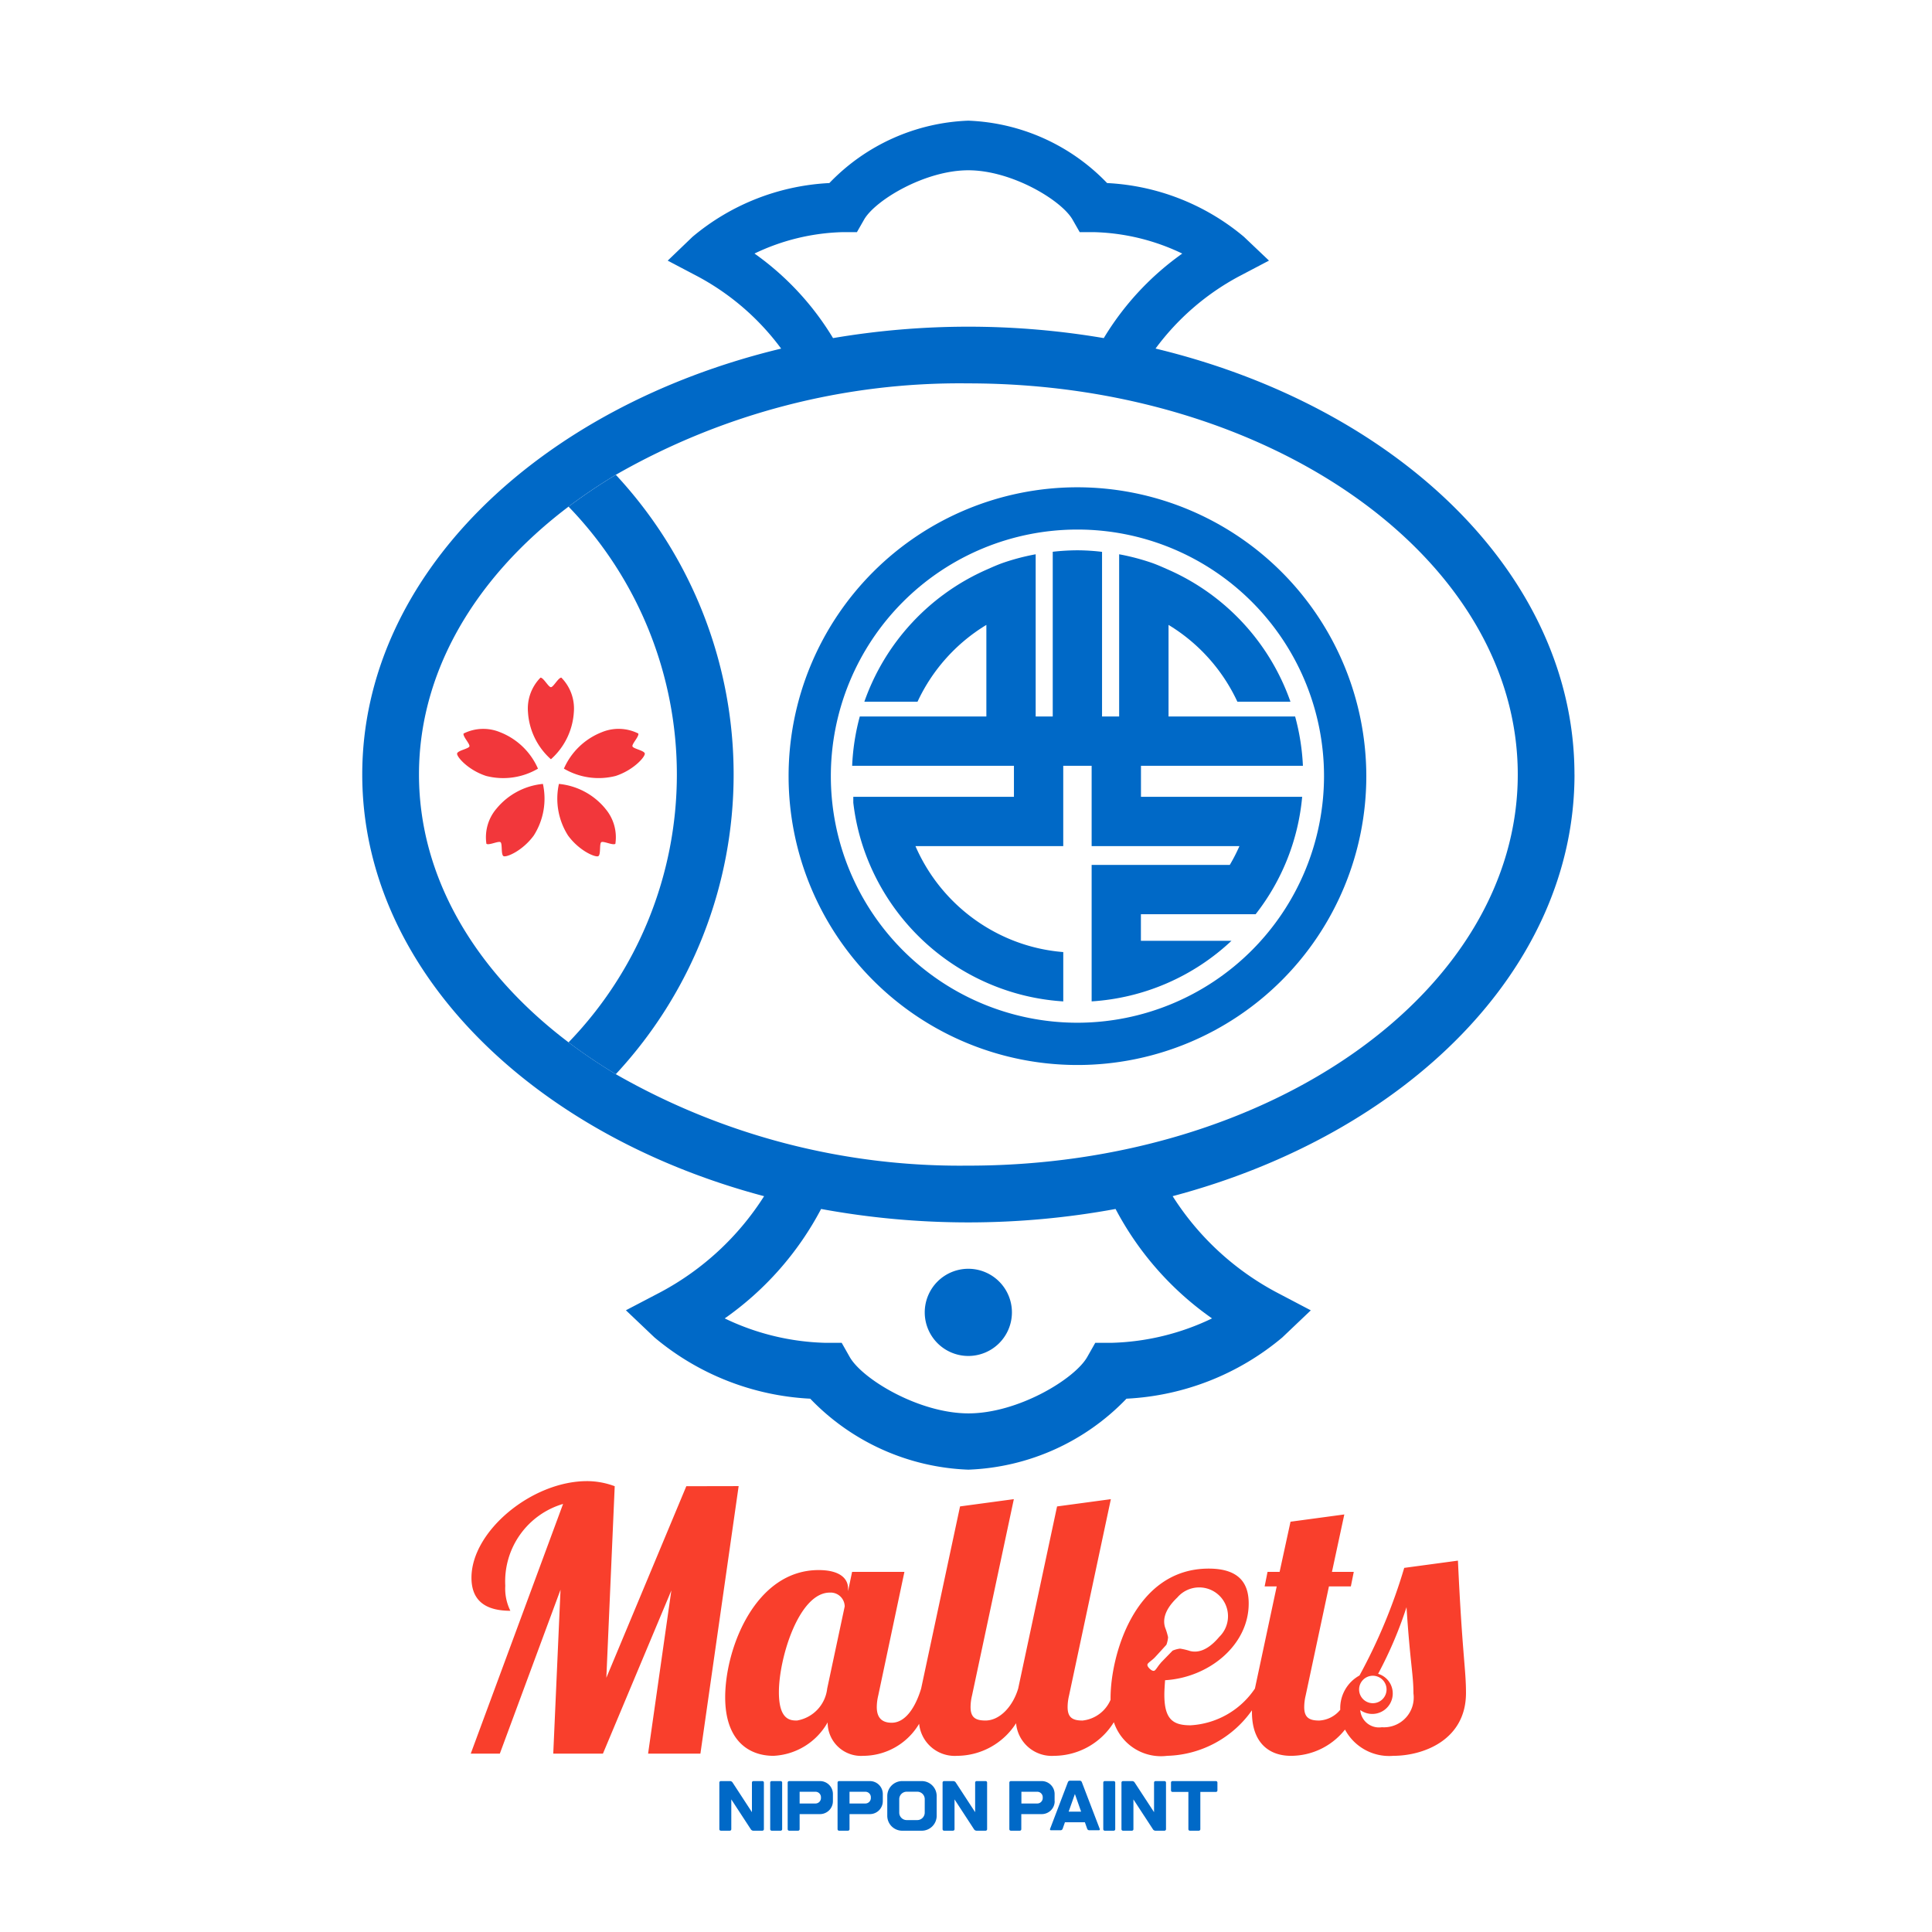 <svg xmlns="http://www.w3.org/2000/svg" xmlns:xlink="http://www.w3.org/1999/xlink" width="96" height="96" viewBox="0 0 96 96">
  <rect x="0" y="0" width="96" height="96" fill="#333333" stroke="none"/>
  <defs>
    <clipPath id="clip-path">
      <rect id="長方形_77" data-name="長方形 77" width="60.234" height="84.966" fill="none"/>
    </clipPath>
    <clipPath id="clip-wm4">
      <rect width="96" height="96"/>
    </clipPath>
  </defs>
  <g id="wm4" clip-path="url(#clip-wm4)">
    <rect width="96" height="96" fill="#fff"/>
    <rect id="長方形_69" data-name="長方形 69" width="96" height="96" fill="#fff"/>
    <g id="グループ_68" data-name="グループ 68" transform="translate(18 6)">
      <g id="グループ_67" data-name="グループ 67" clip-path="url(#clip-path)">
        <path id="パス_542" data-name="パス 542" d="M20.614,88.709a3.41,3.41,0,0,1-1.139,2.339,3.412,3.412,0,0,1-1.14-2.339,2.187,2.187,0,0,1,.622-1.717c.152,0,.394.474.518.474s.365-.474.518-.474a2.188,2.188,0,0,1,.621,1.717m-3.654,1a2.184,2.184,0,0,0-1.825.061c-.047.145.328.521.29.639s-.562.2-.61.346.53.826,1.44,1.122a3.41,3.41,0,0,0,2.577-.362,3.41,3.41,0,0,0-1.871-1.806m2.116,2.564a3.411,3.411,0,0,0-2.3,1.221,2.187,2.187,0,0,0-.507,1.755c.125.089.6-.152.7-.08s.017.6.143.689.948-.249,1.512-1.024a3.409,3.409,0,0,0,.452-2.562m4.45-1.864c-.038-.118.337-.494.29-.639a2.184,2.184,0,0,0-1.825-.061,3.416,3.416,0,0,0-1.872,1.806,3.411,3.411,0,0,0,2.577.362c.91-.3,1.487-.977,1.441-1.122s-.572-.229-.611-.346m-1.355,3.086a3.413,3.413,0,0,0-2.3-1.221,3.408,3.408,0,0,0,.452,2.562c.563.775,1.387,1.113,1.512,1.024s.041-.615.141-.689.573.169.7.08a2.19,2.19,0,0,0-.506-1.755" transform="translate(-10.1 -59.321)" fill="#f2373b"/>
        <path id="パス_543" data-name="パス 543" d="M60.234,32.485c0-9.873-8.748-18.261-20.816-21.165a12.462,12.462,0,0,1,4.115-3.571l1.522-.8L43.811,5.767a11.459,11.459,0,0,0-6.8-2.671,10.08,10.08,0,0,0-6.9-3.1,10.082,10.082,0,0,0-6.9,3.1,11.453,11.453,0,0,0-6.8,2.671L15.178,6.951l1.521.8a12.467,12.467,0,0,1,4.116,3.571C8.748,14.223,0,22.611,0,32.485c0,9.641,8.34,17.868,19.968,20.953A13.773,13.773,0,0,1,14.835,58.2l-1.734.907,1.419,1.349A13.043,13.043,0,0,0,22.26,63.5a11.475,11.475,0,0,0,7.857,3.527A11.47,11.47,0,0,0,37.974,63.5a13.043,13.043,0,0,0,7.741-3.041l1.418-1.349L45.4,58.2a13.771,13.771,0,0,1-5.132-4.763c11.628-3.085,19.968-11.312,19.968-20.953M19.487,6.6a10.723,10.723,0,0,1,4.38-1.065h.713l.354-.62c.551-.965,3.026-2.454,5.182-2.454s4.63,1.489,5.18,2.454l.354.62h.714A10.724,10.724,0,0,1,40.746,6.6a14.014,14.014,0,0,0-3.9,4.2,40.175,40.175,0,0,0-13.453,0,14.016,14.016,0,0,0-3.9-4.2M42.225,59.511a12.218,12.218,0,0,1-4.989,1.213h-.813l-.4.706c-.628,1.1-3.445,2.8-5.9,2.8s-5.273-1.7-5.9-2.8l-.4-.706H23a12.213,12.213,0,0,1-4.989-1.213A15.393,15.393,0,0,0,22.8,54.073a40.435,40.435,0,0,0,14.632,0,15.378,15.378,0,0,0,4.792,5.437M30.117,51.919A34.386,34.386,0,0,1,12.6,47.376h0l-.018-.012c-.388-.233-.766-.474-1.135-.72l-.121-.082q-.536-.364-1.045-.746l-.029-.022h0c-4.6-3.48-7.433-8.163-7.433-13.31,0-5.545,3.283-10.55,8.53-14.094l.08-.054q.563-.377,1.153-.733l.018-.011A34.38,34.38,0,0,1,30.117,13.05c15.051,0,27.3,8.718,27.3,19.435s-12.245,19.435-27.3,19.435" fill="#0069c7"/>
        <path id="パス_544" data-name="パス 544" d="M87.87,181.5a2.166,2.166,0,1,0,2.167-2.167A2.166,2.166,0,0,0,87.87,181.5" transform="translate(-59.92 -122.288)" fill="#0069c7"/>
        <path id="パス_545" data-name="パス 545" d="M34.585,55.308l-.018.011q-.591.355-1.153.733l-.08.054q-.563.381-1.1.784a19.148,19.148,0,0,1,0,26.619l.029.022q.508.383,1.045.746l.121.082q.553.371,1.135.72l.018.011a21.866,21.866,0,0,0,0-29.783" transform="translate(-21.983 -37.715)" fill="#0069c7"/>
        <path id="パス_546" data-name="パス 546" d="M80.955,57.259A14.353,14.353,0,1,0,95.309,71.612,14.369,14.369,0,0,0,80.955,57.259m0,26.606A12.253,12.253,0,1,1,93.208,71.612,12.267,12.267,0,0,1,80.955,83.865" transform="translate(-45.418 -39.046)" fill="#0069c7"/>
        <path id="パス_547" data-name="パス 547" d="M95.662,74.626H98.3a11.231,11.231,0,0,0-6.061-6.557c-.271-.119-.539-.242-.821-.341a11.174,11.174,0,0,0-1.63-.428v8.061h-.85V67.179a10.671,10.671,0,0,0-1.225-.077,11.193,11.193,0,0,0-1.225.073v8.186h-.848V67.3a11.12,11.12,0,0,0-1.63.428c-.283.1-.552.222-.821.341a11.237,11.237,0,0,0-6.062,6.557h2.642a8.8,8.8,0,0,1,3.421-3.817v4.552H76.9a11.182,11.182,0,0,0-.379,2.45H84.56v1.54H76.578v.293a11.012,11.012,0,0,0,.474,2.157,11.263,11.263,0,0,0,7.508,7.283,11.131,11.131,0,0,0,2.451.433V87.066a8.7,8.7,0,0,1-2.451-.56A8.821,8.821,0,0,1,79.666,81.8h7.344v-3.99h1.411V81.8h7.344a8.761,8.761,0,0,1-.479.934H88.421v6.782a11.172,11.172,0,0,0,6.948-3.01h-4.5V85.186h5.7a11.078,11.078,0,0,0,2.313-5.835H90.872v-1.54h8.047a11.18,11.18,0,0,0-.387-2.45h-6.29V70.809a8.8,8.8,0,0,1,3.421,3.817" transform="translate(-52.178 -45.758)" fill="#0069c7"/>
        <path id="パス_548" data-name="パス 548" d="M64.245,259.369H63.8a.074.074,0,0,0-.074.074v2.317a.074.074,0,0,0,.074.074h.446a.074.074,0,0,0,.074-.074v-2.317a.074.074,0,0,0-.074-.074" transform="translate(-43.455 -176.868)" fill="#0069c7"/>
        <path id="パス_549" data-name="パス 549" d="M116.278,259.369h-.447a.074.074,0,0,0-.073.074v2.317a.074.074,0,0,0,.073.074h.447a.074.074,0,0,0,.074-.074v-2.317a.074.074,0,0,0-.074-.074" transform="translate(-78.937 -176.868)" fill="#0069c7"/>
        <path id="パス_550" data-name="パス 550" d="M83.731,259.369h-.976a.743.743,0,0,0-.74.74v.986a.742.742,0,0,0,.74.74h.976a.741.741,0,0,0,.739-.74v-.986a.742.742,0,0,0-.739-.74m.145,1.568a.371.371,0,0,1-.37.37H82.98a.371.371,0,0,1-.37-.37v-.67a.371.371,0,0,1,.37-.37h.527a.371.371,0,0,1,.37.37Z" transform="translate(-55.927 -176.868)" fill="#0069c7"/>
        <path id="パス_551" data-name="パス 551" d="M109.017,259.371a.115.115,0,0,0-.1-.069h-.489a.115.115,0,0,0-.1.069l-.887,2.327a.047.047,0,0,0,.048.069h.475a.112.112,0,0,0,.1-.069l.115-.329h.991l.116.329a.111.111,0,0,0,.1.069h.475a.047.047,0,0,0,.047-.069Zm-.653,1.47.31-.876.309.876Z" transform="translate(-73.263 -176.822)" fill="#0069c7"/>
        <path id="パス_552" data-name="パス 552" d="M68.066,259.37H66.532a.075.075,0,0,0-.074.074v2.317a.074.074,0,0,0,.074.074h.447a.074.074,0,0,0,.073-.074v-.75h1.013a.643.643,0,0,0,.641-.641v-.359a.643.643,0,0,0-.641-.641m.047.842a.273.273,0,0,1-.271.272h-.789V259.9h.789a.272.272,0,0,1,.271.271Z" transform="translate(-45.319 -176.869)" fill="#0069c7"/>
        <path id="パス_553" data-name="パス 553" d="M75.859,259.37H74.326a.074.074,0,0,0-.074.074v2.317a.074.074,0,0,0,.074.074h.446a.074.074,0,0,0,.074-.074v-.75h1.013a.643.643,0,0,0,.641-.641v-.359a.643.643,0,0,0-.641-.641m.047.842a.273.273,0,0,1-.271.272h-.789V259.9h.789a.272.272,0,0,1,.271.271Z" transform="translate(-50.634 -176.869)" fill="#0069c7"/>
        <path id="パス_554" data-name="パス 554" d="M103.337,260.37v-.359a.643.643,0,0,0-.641-.641h-1.534a.075.075,0,0,0-.074.074v2.317a.074.074,0,0,0,.074.074h.446a.074.074,0,0,0,.074-.074v-.75H102.7a.643.643,0,0,0,.641-.641m-.594-.158a.273.273,0,0,1-.271.272h-.789V259.9h.789a.272.272,0,0,1,.271.271Z" transform="translate(-68.934 -176.869)" fill="#0069c7"/>
        <path id="パス_555" data-name="パス 555" d="M128.556,259.369H126.4a.074.074,0,0,0-.074.074v.391a.075.075,0,0,0,.074.074h.79v1.852a.074.074,0,0,0,.074.074h.447a.074.074,0,0,0,.073-.074v-1.852h.776a.074.074,0,0,0,.073-.074v-.391a.074.074,0,0,0-.073-.074" transform="translate(-86.14 -176.868)" fill="#0069c7"/>
        <path id="パス_556" data-name="パス 556" d="M57.926,259.369h-.446a.075.075,0,0,0-.074.074v1.471l-.968-1.483a.152.152,0,0,0-.114-.062h-.463a.074.074,0,0,0-.074.074v2.317a.074.074,0,0,0,.074.074h.446a.074.074,0,0,0,.074-.074v-1.481l.975,1.493a.151.151,0,0,0,.114.062h.456a.074.074,0,0,0,.074-.074v-2.317a.074.074,0,0,0-.074-.074" transform="translate(-38.043 -176.868)" fill="#0069c7"/>
        <path id="パス_557" data-name="パス 557" d="M92.792,259.369h-.446a.074.074,0,0,0-.074.074v1.471l-.968-1.483a.15.15,0,0,0-.114-.062h-.462a.074.074,0,0,0-.074.074v2.317a.074.074,0,0,0,.074.074h.446a.074.074,0,0,0,.074-.074v-1.481l.974,1.493a.152.152,0,0,0,.115.062h.456a.074.074,0,0,0,.074-.074v-2.317a.074.074,0,0,0-.074-.074" transform="translate(-61.818 -176.868)" fill="#0069c7"/>
        <path id="パス_558" data-name="パス 558" d="M120.75,259.369H120.3a.074.074,0,0,0-.073.074v1.471l-.969-1.483a.151.151,0,0,0-.114-.062h-.462a.074.074,0,0,0-.074.074v2.317a.074.074,0,0,0,.074.074h.446a.074.074,0,0,0,.074-.074v-1.481l.975,1.493a.149.149,0,0,0,.114.062h.456a.075.075,0,0,0,.074-.074v-2.317a.075.075,0,0,0-.074-.074" transform="translate(-80.883 -176.868)" fill="#0069c7"/>
        <path id="パス_559" data-name="パス 559" d="M30.259,212.748l-1.9,13.294h-2.6l1.156-8.11-3.4,8.11H21.047l.361-8.146-3.016,8.146H16.947l4.588-12.409a4.013,4.013,0,0,0-2.872,4.064,2.479,2.479,0,0,0,.253,1.246c-1.174,0-1.933-.451-1.933-1.643,0-2.312,3-4.8,5.745-4.8a3.944,3.944,0,0,1,1.373.253l-.416,9.519,3.974-9.519ZM66.4,223.025c0,2.349-2.131,3.125-3.612,3.125a2.489,2.489,0,0,1-2.4-1.305,3.425,3.425,0,0,1-2.69,1.305c-1.083,0-1.933-.65-1.933-2.168,0-.03,0-.063,0-.095a5.324,5.324,0,0,1-4.213,2.263,2.467,2.467,0,0,1-2.649-1.671,3.51,3.51,0,0,1-2.968,1.671,1.781,1.781,0,0,1-1.891-1.62,3.5,3.5,0,0,1-2.933,1.62,1.777,1.777,0,0,1-1.884-1.592,3.242,3.242,0,0,1-2.776,1.592,1.659,1.659,0,0,1-1.77-1.661,3.268,3.268,0,0,1-2.691,1.661c-1.228,0-2.4-.758-2.4-2.908,0-2.438,1.5-6.322,4.643-6.322,1.029,0,1.463.4,1.463.921v.126l.2-.957h2.6l-1.3,6.141a2.487,2.487,0,0,0-.073.578c0,.506.235.777.741.777.7,0,1.192-.8,1.463-1.7h0l1.933-9.049,2.673-.361-2.077,9.754a2.487,2.487,0,0,0-.073.578c0,.506.235.668.74.668.705,0,1.355-.686,1.626-1.589h0l1.932-9.049,2.673-.361-2.077,9.754a2.5,2.5,0,0,0-.072.578c0,.506.235.668.74.668a1.715,1.715,0,0,0,1.394-1.031c0-.031,0-.058,0-.089,0-2.077,1.173-6.43,4.877-6.43,1.608,0,1.987.831,1.987,1.734,0,2.077-1.987,3.685-4.155,3.812-.017.253-.036.505-.036.722,0,1.228.434,1.518,1.3,1.518a4.133,4.133,0,0,0,3.2-1.825h0l1.083-5.076h-.6l.144-.722h.6l.542-2.493,2.673-.361-.614,2.854h1.084l-.145.722H59.59l-1.156,5.419a2.516,2.516,0,0,0-.072.578c0,.506.235.668.741.668a1.445,1.445,0,0,0,1.049-.535c0-.009,0-.017,0-.025a1.852,1.852,0,0,1,.957-1.679,27.364,27.364,0,0,0,2.222-5.347L66,216.451c.216,4.678.4,5.382.4,6.574m-30.871-4.3a.7.7,0,0,0-.741-.686c-1.535,0-2.529,3.251-2.529,4.949,0,1.39.578,1.408.9,1.408a1.816,1.816,0,0,0,1.5-1.589Zm15.694,2.816c.113-.12.6-.618.6-.618a1.381,1.381,0,0,1,.368-.1,3.176,3.176,0,0,1,.5.119c.262.064.782.093,1.447-.7a1.431,1.431,0,1,0-2.082-1.959c-.748.712-.687,1.229-.608,1.486a3.319,3.319,0,0,1,.149.488,1.4,1.4,0,0,1-.083.374s-.466.515-.58.635-.3.238-.349.315.033.178.1.243.174.138.248.086.181-.247.294-.366m9.862,1.309a.682.682,0,1,0,.682-.682.682.682,0,0,0-.682.682m2.7.192c0-.939-.163-1.5-.344-4.281a20.248,20.248,0,0,1-1.411,3.311,1.018,1.018,0,1,1-.888,1.8.933.933,0,0,0,1.071.854,1.48,1.48,0,0,0,1.572-1.68" transform="translate(-11.556 -144.904)" fill="#f93f2c"/>
      </g>
    </g>
  </g>
</svg>
